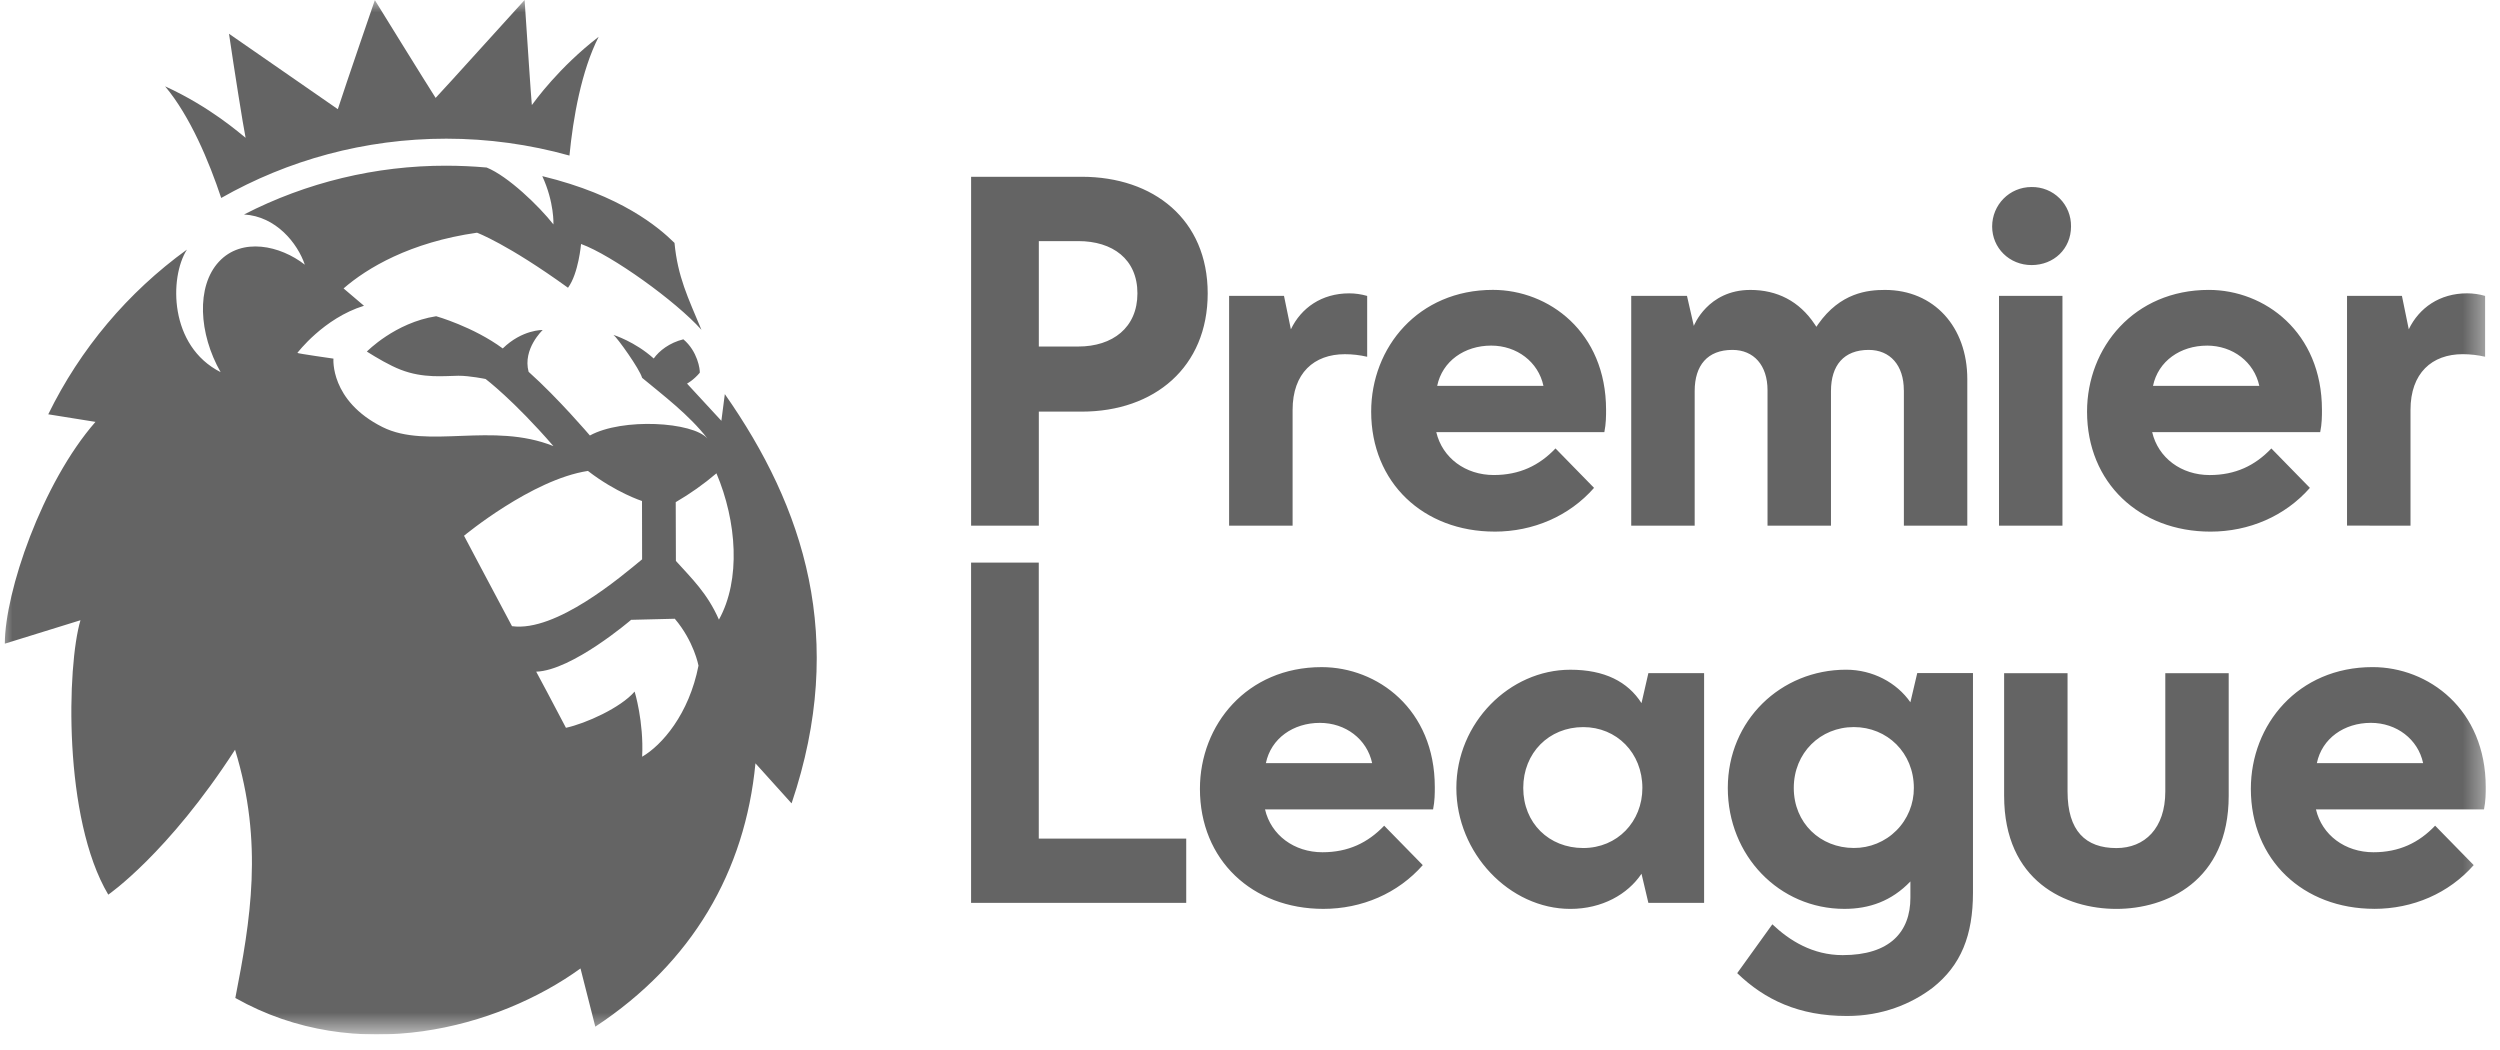 <svg xmlns="http://www.w3.org/2000/svg" width="100" height="42" viewBox="0 0 100 42" fill="none"><g clip-path="url(#clip0_2197_429)"><mask id="mask0_2197_429" style="mask-type:luminance" maskUnits="userSpaceOnUse" x="0" y="0" width="100" height="42"><path d="M0 0H99.569V41.379H0V0Z" fill="white"></path></mask><g mask="url(#mask0_2197_429)"><path d="M38.844 21.028V7.071H43.267C46.148 7.071 48.308 8.784 48.308 11.735C48.308 14.684 46.181 16.465 43.267 16.465H41.553V21.027L38.844 21.028ZM41.553 13.861H43.13C44.503 13.861 45.497 13.107 45.497 11.735C45.497 10.362 44.501 9.644 43.13 9.644H41.553V13.861ZM84.656 36.356C82.633 36.356 80.165 35.258 80.165 31.83V26.927H82.702V31.66C82.702 33.237 83.423 33.923 84.656 33.923C85.788 33.923 86.612 33.135 86.612 31.66V26.928H89.148V31.83C89.148 35.26 86.644 36.356 84.656 36.356ZM62.815 36.356C60.38 36.356 58.254 34.127 58.254 31.52C58.254 28.914 60.38 26.789 62.814 26.789C64.186 26.789 65.113 27.269 65.66 28.125L65.935 26.925H68.164V36.115H65.935L65.66 34.95C65.111 35.773 64.082 36.356 62.815 36.356ZM63.33 29.084C61.957 29.084 60.93 30.114 60.93 31.519C60.93 32.925 61.96 33.921 63.33 33.921C64.7 33.921 65.695 32.858 65.695 31.519C65.695 30.114 64.667 29.084 63.33 29.084ZM79.96 11.836H82.498V21.026H79.96V11.836ZM81.263 10.603C80.373 10.603 79.686 9.917 79.686 9.059C79.686 8.199 80.371 7.481 81.263 7.481C81.471 7.478 81.678 7.516 81.871 7.594C82.064 7.672 82.239 7.788 82.386 7.935C82.534 8.082 82.65 8.258 82.728 8.451C82.806 8.644 82.844 8.85 82.841 9.059C82.841 9.951 82.155 10.603 81.263 10.603ZM76.153 15.607C76.153 14.612 75.604 13.996 74.748 13.996C73.752 13.996 73.239 14.614 73.239 15.642V21.026H70.701V15.607C70.701 14.612 70.152 13.996 69.296 13.996C68.3 13.996 67.787 14.614 67.787 15.642V21.026H65.249V11.836H67.479L67.753 13.036C67.753 13.036 68.302 11.597 70.016 11.597C71.079 11.597 71.971 12.043 72.587 12.969L72.656 13.072L72.725 12.969C73.618 11.702 74.713 11.597 75.4 11.597C77.355 11.597 78.692 13.072 78.692 15.163V21.028H76.155V15.609L76.153 15.607ZM93.881 21.025V11.835H96.077L96.351 13.172C96.762 12.316 97.586 11.733 98.683 11.733C98.924 11.733 99.164 11.767 99.404 11.836V14.27C99.111 14.202 98.812 14.168 98.511 14.167C97.277 14.167 96.42 14.922 96.42 16.397V21.026L93.881 21.025ZM49.164 21.026V11.836H51.36L51.635 13.173C52.045 12.316 52.868 11.734 53.967 11.734C54.206 11.734 54.446 11.768 54.687 11.837V14.271C54.395 14.203 54.095 14.168 53.795 14.168C52.561 14.168 51.704 14.922 51.704 16.397V21.027H49.163M38.843 36.116V22.503H41.551V33.543H47.449V36.115L38.843 36.116ZM52.935 36.355C50.09 36.355 47.997 34.4 47.997 31.554C47.997 28.984 49.882 26.685 52.866 26.685C55.095 26.685 57.392 28.366 57.392 31.485C57.392 31.725 57.392 32.035 57.323 32.376H50.601C50.84 33.405 51.766 34.09 52.898 34.09C53.926 34.09 54.714 33.713 55.367 33.028L56.911 34.605C55.915 35.737 54.475 36.355 52.931 36.355M52.795 28.915C51.732 28.915 50.84 29.533 50.635 30.526H54.886C54.68 29.566 53.824 28.915 52.795 28.915ZM94.973 36.353C92.127 36.353 90.034 34.399 90.034 31.553C90.034 28.983 91.92 26.684 94.904 26.684C97.133 26.684 99.429 28.366 99.429 31.485C99.429 31.724 99.429 32.034 99.36 32.375H92.638C92.878 33.404 93.804 34.09 94.937 34.09C95.966 34.09 96.754 33.712 97.405 33.027L98.948 34.604C97.952 35.736 96.512 36.354 94.97 36.354M94.834 28.914C93.772 28.914 92.88 29.532 92.674 30.525H96.925C96.72 29.566 95.863 28.914 94.834 28.914ZM88.421 21.265C85.576 21.265 83.482 19.31 83.482 16.465C83.482 13.894 85.368 11.596 88.352 11.596C90.581 11.596 92.878 13.277 92.878 16.396C92.878 16.634 92.878 16.945 92.808 17.286H86.087C86.328 18.316 87.252 19.002 88.386 19.002C89.414 19.002 90.202 18.625 90.854 17.938L92.396 19.515C91.4 20.647 89.962 21.265 88.417 21.265M88.28 13.825C87.218 13.825 86.326 14.443 86.12 15.436H90.372C90.167 14.477 89.31 13.824 88.28 13.824M59.786 21.264C56.94 21.264 54.847 19.309 54.847 16.464C54.847 13.893 56.733 11.595 59.717 11.595C61.945 11.595 64.243 13.276 64.243 16.395C64.243 16.634 64.243 16.944 64.174 17.285H57.451C57.693 18.315 58.618 19.001 59.749 19.001C60.779 19.001 61.567 18.624 62.22 17.937L63.762 19.515C62.767 20.647 61.328 21.265 59.783 21.265M59.647 13.824C58.585 13.824 57.693 14.442 57.487 15.435H61.738C61.533 14.476 60.676 13.824 59.647 13.824ZM74.153 29.083C72.816 29.083 71.751 30.112 71.751 31.517C71.751 32.923 72.814 33.919 74.153 33.919C74.469 33.921 74.782 33.86 75.074 33.74C75.367 33.62 75.632 33.444 75.855 33.22C76.079 32.997 76.255 32.731 76.375 32.439C76.495 32.146 76.556 31.833 76.554 31.517C76.554 30.112 75.489 29.083 74.153 29.083ZM76.416 28.088L76.69 26.922H78.919V35.702C78.919 37.416 78.439 38.615 77.307 39.509C76.451 40.16 75.284 40.641 73.878 40.641C71.959 40.641 70.587 39.989 69.488 38.926L70.894 36.972C71.58 37.623 72.506 38.205 73.706 38.205C75.592 38.205 76.416 37.279 76.416 35.909V35.258C75.662 36.045 74.77 36.355 73.775 36.355C71.169 36.355 69.112 34.228 69.112 31.519C69.112 28.81 71.238 26.788 73.844 26.788C74.907 26.788 75.868 27.303 76.416 28.091M6.607 3.454C8.436 4.292 9.611 5.351 9.824 5.512C9.727 5.038 9.367 2.766 9.16 1.35C10.225 2.091 12.701 3.809 13.513 4.367C13.843 3.344 14.994 0.005 14.994 0.005C14.994 0.005 17.07 3.368 17.425 3.916C17.858 3.461 20.342 0.7 20.984 0C21.092 1.589 21.239 3.863 21.273 4.204C21.4 4.034 22.35 2.704 23.942 1.475C23.252 2.834 22.924 4.713 22.776 6.222C21.172 5.774 19.515 5.547 17.85 5.547C14.578 5.547 11.505 6.409 8.848 7.918C8.364 6.464 7.608 4.651 6.605 3.454H6.607ZM6.607 3.454C8.436 4.292 9.611 5.351 9.824 5.512C9.727 5.038 9.367 2.766 9.16 1.35C10.225 2.091 12.701 3.809 13.513 4.367C13.843 3.344 14.994 0.005 14.994 0.005C14.994 0.005 17.07 3.368 17.425 3.916C17.858 3.461 20.342 0.7 20.984 0C21.092 1.589 21.239 3.863 21.274 4.204C21.402 4.034 22.352 2.704 23.945 1.475C23.254 2.834 22.925 4.713 22.778 6.222C21.174 5.774 19.517 5.547 17.852 5.547C14.58 5.547 11.506 6.409 8.849 7.918C8.366 6.464 7.61 4.651 6.607 3.454ZM31.659 32.131L30.218 30.533C29.805 34.849 27.694 38.512 23.812 41.067L23.22 38.738C19.924 41.121 14.269 42.663 9.413 39.919C10.014 36.84 10.55 33.723 9.402 29.989C6.713 34.154 4.331 35.786 4.331 35.786C2.516 32.735 2.679 26.614 3.219 24.809L0.193 25.747C0.193 23.691 1.676 19.325 3.819 16.875L1.93 16.572C3.209 13.956 5.113 11.694 7.473 9.987H7.475C6.771 11.099 6.761 13.842 8.825 14.886C7.948 13.35 7.843 11.453 8.756 10.469C9.673 9.479 11.211 9.819 12.193 10.588C11.902 9.731 11.045 8.654 9.761 8.579C12.263 7.293 15.037 6.624 17.85 6.628C18.39 6.629 18.929 6.653 19.466 6.701C20.313 7.042 21.556 8.235 22.137 8.977C22.137 8.977 22.179 8.102 21.691 7.045C24.846 7.81 26.349 9.095 26.98 9.716C27.11 11.078 27.518 11.897 28.058 13.193C27.037 12.047 24.468 10.202 23.242 9.759C23.242 9.759 23.142 10.941 22.72 11.51C20.28 9.748 19.08 9.308 19.08 9.308C16.399 9.691 14.678 10.724 13.743 11.537L14.559 12.231C12.944 12.728 11.895 14.117 11.895 14.117C11.905 14.141 13.338 14.345 13.338 14.345C13.338 14.345 13.192 16.027 15.299 17.082C17.1 17.984 19.695 16.866 22.137 17.844C20.53 15.991 19.424 15.16 19.424 15.16C19.424 15.16 18.787 15.028 18.336 15.03C17.775 15.034 16.942 15.146 16.023 14.787C15.586 14.617 15.074 14.315 14.674 14.063C14.674 14.063 15.802 12.905 17.447 12.649C17.447 12.649 18.931 13.068 20.11 13.938C20.892 13.176 21.708 13.2 21.708 13.2C21.708 13.2 20.899 13.956 21.144 14.872C22.32 15.921 23.596 17.42 23.596 17.42C24.895 16.707 27.718 16.871 28.299 17.543C27.563 16.59 26.505 15.796 25.685 15.114C25.586 14.758 24.692 13.51 24.54 13.397C24.54 13.397 25.392 13.659 26.149 14.34C26.37 14.029 26.777 13.712 27.334 13.572C27.906 14.052 28.006 14.788 27.991 14.91C27.731 15.216 27.481 15.344 27.481 15.344L28.855 16.832L28.993 15.764C32.161 20.288 33.89 25.531 31.667 32.123L31.659 32.131ZM25.684 22.379L25.68 20.04C25.68 20.04 24.637 19.703 23.517 18.837C21.277 19.177 18.561 21.43 18.561 21.43C18.561 21.43 19.48 23.171 20.48 25.047C22.244 25.29 24.843 23.066 25.68 22.377L25.684 22.379ZM27.939 26.622C27.939 26.622 27.76 25.655 26.992 24.75L25.245 24.793C25.245 24.793 22.885 26.821 21.448 26.867C21.448 26.867 22.241 28.342 22.638 29.112C23.431 28.94 24.825 28.312 25.385 27.663C25.385 27.663 25.756 28.86 25.686 30.269C26.474 29.81 27.56 28.574 27.941 26.621L27.939 26.622ZM28.658 18.933C28.15 19.365 27.605 19.751 27.029 20.086L27.036 22.437C27.668 23.14 28.29 23.723 28.757 24.785C29.64 23.197 29.473 20.856 28.658 18.933Z" fill="#646464"></path></g></g><defs><clipPath id="clip0_2197_429"><rect width="100" height="41.379" fill="white"></rect></clipPath></defs></svg>
